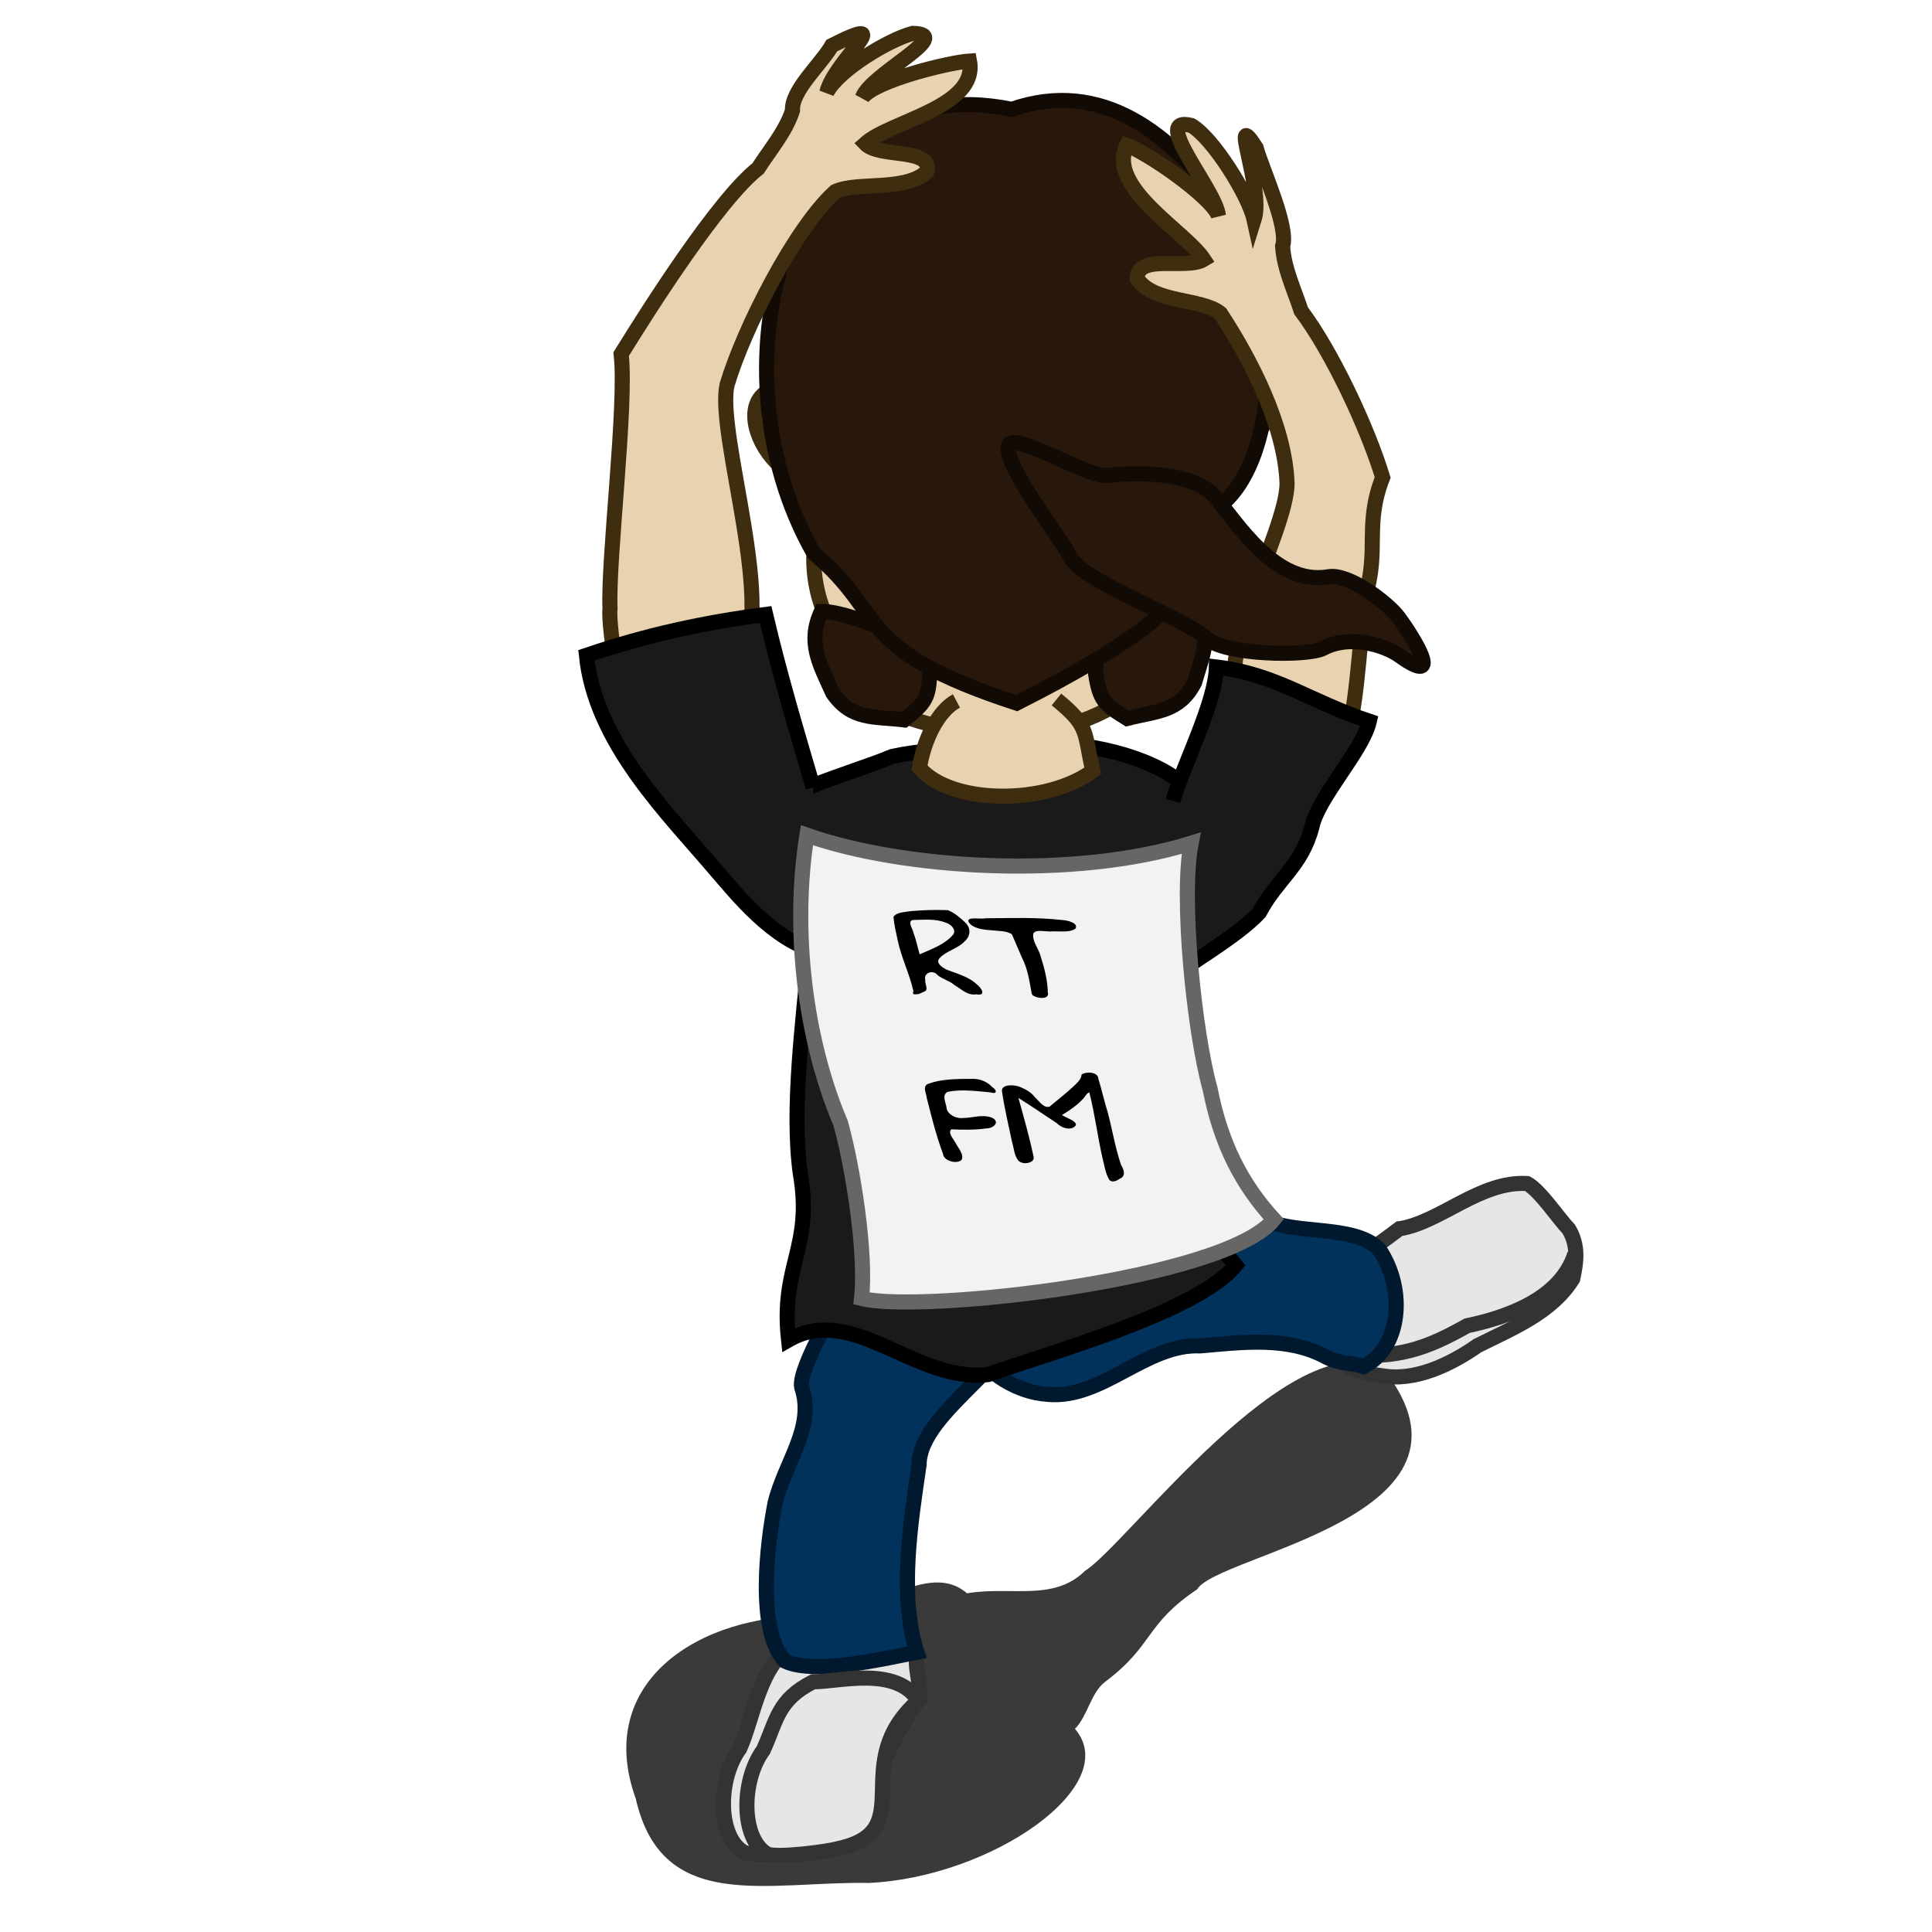<?xml version="1.0"?>
<svg xmlns:rdf="http://www.w3.org/1999/02/22-rdf-syntax-ns#" xmlns="http://www.w3.org/2000/svg" xmlns:cc="http://creativecommons.org/ns#" xmlns:dc="http://purl.org/dc/elements/1.1/" xmlns:svg="http://www.w3.org/2000/svg" id="svg2" viewBox="0 0 128 128" version="1.0">
  <defs id="defs4">
    <filter id="filter3465" y="-.185" width="1.246" x="-.123" height="1.369">
      <feGaussianBlur id="feGaussianBlur3467" stdDeviation="2.233"/>
    </filter>
  </defs>
  <g id="layer1">
    <path id="path2537" filter="url(#filter3465)" fill-rule="evenodd" fill-opacity=".77" d="m64.067 105.56c-2.606-2.25-6.304 1.5-10.221 1.5-7.552-0.13-14.505 4.4-11.727 12.1 1.743 7.66 8.696 5.47 15.45 5.59 8.147-0.38 16.863-6.46 13.649-10.21 0.841-0.84 1.055-2.41 2.006-3.12 3.235-2.43 2.619-3.8 6.088-6.12 1.391-2.34 20.087-4.83 12.334-14.616-6.063-3.221-16.957 11.626-19.758 13.386-2.081 2.06-4.924 1-7.821 1.49z"/>
    <g id="g2584" stroke="#333" stroke-width="1.046px" transform="matrix(.692 -.66 .66 .692 -175.09 192.6)">
      <path id="path2480" fill-rule="evenodd" fill="#e6e6e6" d="m282.9 109.14c2.36 1.64 6.34 1.45 8.57 3.84 0.32 0.94-0.1 3.29-0.09 4.28-0.29 1.27-1.15 1.99-2.18 2.68-2.67 0.69-5.42-0.42-7.96-1.2-2.27-0.35-4.9-1.19-6.28-3.12-2.18-2.58-1.52-4.71-0.88-7.87 2.92 0.57 5.86 1.04 8.82 1.39z"/>
      <path id="path2484" fill="none" d="m290.5 118.79c-2.89 1.59-6.5-0.1-8.84-1.55-2.85-0.72-5.36-1.63-7.69-4.79"/>
    </g>
    <path id="path2482" d="m63.868 86.236c2.725-1.923 9.146-2.501 13.499-4.983 2.4 0.641 4.781-0.14 7.195-0.167 2.078 0.618 5.447 0.196 6.841 1.728 1.747 2.625 1.427 6.472-1.062 7.722-0.941-0.296-1.521-0.149-2.477-0.628-2.541-1.385-5.558-0.982-8.338-0.74-3.621-0.162-6.509 3.563-10.123 3.21-4.021-0.255-7.137-4.927-5.535-6.142z" fill-rule="evenodd" stroke="#00192e" stroke-width="1px" fill="#00325c"/>
    <path id="path2525" d="m52.968 122.58c-0.817 0.23-2.908 0.39-3.669 0.15-1.78-1-1.77-4.87-0.283-6.9 0.908-1.99 1.312-5.72 3.683-6.93 1.676 0.02 6.656-1.67 8.153 0.66-0.456 0.4 0.347 2.62 0.007 3.08-3.206 4.3-3.015 8.85-7.891 9.94z" fill-rule="evenodd" stroke="#333" stroke-width="1px" fill="#e6e6e6"/>
    <path id="path2496" d="m55.906 85.248c-0.139 0.745-3.048 5.385-2.795 6.651 0.902 2.673-1.092 4.952-1.76 7.673-0.53 2.668-1.241 8.518 0.669 10.488 2.004 0.95 7.01-0.27 8.726-0.6-1.192-3.69-0.42-8.59 0.147-12.423 0.028-3.635 7.187-7.083 7.05-10.737-2.073-0.766-10.729-2.579-12.037-1.052z" fill-rule="evenodd" stroke="#00192e" stroke-width="1px" fill="#00325c"/>
    <path id="path2498" d="m81.864 83.83c-2.682-3.311-4.19-4.777-3.848-8.568-0.83-3.351-0.44-6.667-0.496-9.997-0.023-1.382 2.642-2.554 2.347-3.945-0.25-1.667 0.478-3.475 1.276-5.013 0.623-1.202-1.311-2.369-1.966-3.506-1.706-2.308-6.017-3.382-8.913-3.53-3.716 0.544-7.467 0.043-11.157 0.845-2.723 1.185-10.903 3.256-11.206 6.195-0.132 2.654 5.007 2.079 5.691 7.028-0.37 4.258-1.169 10.131-0.57 14.401 0.855 4.968-1.329 6.079-0.779 11.034 4.286-2.455 8.352 2.84 13.218 2.295 4.081-1.459 13.871-4.143 16.403-7.239z" fill-rule="evenodd" stroke="#000" stroke-width="1px" fill="#1a1a1a"/>
    <path id="path2502" d="m52.684 18.95c-1.348 4.591 0.605 9.999 1.809 14.496-1.744 5.6 0.511 9.691 5.821 14.158 6.144 1.998 13.018 1.569 18.333-5.053 1.307-10.883-0.05-4.277 2.423-13.368 0.818-11.779-3.36-19.763-14.429-18.907-7.652-0.251-10.936 3.697-13.957 8.674z" fill-rule="evenodd" stroke="#3f2d10" stroke-width="1px" fill="#e9d2af"/>
    <path id="path2500" d="m63.366 46.439c-1.246 0.664-2.181 2.645-2.443 4.434 2.084 2.462 8.436 2.476 11.477 0.193-0.599-2.572-0.202-2.937-2.408-4.723" fill-rule="evenodd" stroke="#3f2d10" stroke-width="1px" fill="#e9d2af"/>
    <path id="path2520" d="m80.391 23.846c7.089-2.829 4.148 6.865 0.144 5.743" fill-rule="evenodd" stroke="#3f2d10" stroke-width="1px" fill="#e9d2af"/>
    <path id="path2524" d="m54.079 25.834c-7.408-1.837-3.175 7.366 0.639 5.708" fill-rule="evenodd" stroke="#3f2d10" stroke-width="1px" fill="#e9d2af"/>
    <path id="path2580" d="m54.415 40.509c-0.96 2.072-0.098 3.497 0.761 5.411 1.254 1.795 2.645 1.528 4.733 1.775 1.4-1.137 1.644-1.434 1.69-3.212-0.341-2.397-0.78-1.76-2.704-2.791-1.293-0.331-3.142-1.183-4.48-1.183z" fill-rule="evenodd" stroke="#120a04" stroke-width="1px" fill="#28170b"/>
    <path id="path2582" d="m79.195 39.763c1.219 1.931 0.549 3.456-0.055 5.464-1.011 1.943-2.425 1.857-4.464 2.373-1.535-0.946-1.816-1.21-2.091-2.967 0.028-2.42 0.546-1.846 2.321-3.116 1.239-0.497 2.962-1.58 4.289-1.754z" fill-rule="evenodd" stroke="#120a04" stroke-width="1px" fill="#28170b"/>
    <path id="path2506" d="m67.353 46.585c15.943-8.049 9.87-9.29 13.096-12.826 4.281-2.599 5.058-14.017 0.493-20.27-3.369-4.614-7.955-8.314-13.911-6.245-14.7-3.038-20.334 16.8-13.107 29.426 4.943 4.116 2.508 6.351 13.429 9.915z" fill-rule="evenodd" stroke="#120a04" stroke-width="1px" fill="#28170b"/>
    <path id="path2521" d="m85.272 32.055c-0.121-3.837-2.434-8.278-4.414-11.294-1.248-1.024-4.444-0.646-5.524-2.307 0.028-1.682 3.263-0.556 4.421-1.267-1.243-1.887-6.447-4.756-5.107-7.564 1.255 0.418 5.52 3.329 6.071 4.651-0.153-1.665-4.551-6.649-1.795-5.965 1.419 0.805 3.807 4.618 4.164 6.254 0.665-2.09-1.713-7.639 0.132-4.779 0.377 1.396 2.177 5.24 1.756 6.523 0.088 1.482 0.773 2.884 1.226 4.284 2.019 2.683 4.38 7.675 5.404 11.04-1.232 3.142-0.202 4.816-1.167 7.897-0.19 1.319-0.562 7.193-1.011 8.357-2.477 1.583-5.457 1.872-7.157-0.792-2.074-3.565 2.937-11.689 3.001-15.038z" fill-rule="evenodd" stroke="#3f2d10" stroke-width="1px" fill="#e9d2af"/>
    <path id="path2530" d="m77.704 53.055c0.671-2.319 2.825-6.467 2.887-8.865 4.013 0.488 6.135 2.27 10.131 3.596-0.451 1.974-3.388 5.009-3.804 6.997-0.678 2.615-2.294 3.434-3.485 5.684-1.528 1.637-4.957 3.535-6.77 4.976" fill-rule="evenodd" stroke="#000" stroke-width="1px" fill="#1a1a1a"/>
    <path id="path2476" d="m67.127 29.309c-1.668 0.2 3.288 6.493 3.761 7.554 0.734 1.646 7.63 4.085 9.045 5.421 1.201 1.134 6.712 1.217 7.741 0.668 1.731-0.924 4.047-0.224 5.034 0.481 3.08 2.202 0.872-1.291-0.044-2.525-0.72-0.97-3.308-2.932-4.645-2.698-3.536 0.62-6.109-3.648-7.546-5.324-1.365-1.592-5.064-1.626-7.058-1.387-1.246 0.149-4.716-2.084-6.288-2.19z" fill-rule="evenodd" stroke="#120a04" stroke-width="1px" fill="#28170b"/>
    <path id="text2650" d="m58.387 62.525c-0.457 0.036-0.371-0.53-0.237-0.804 0.156-0.311-0.123-0.449-0.377-0.463-0.324-0.25-0.037-0.837 0.358-0.584 0.283 0.063 0.193-0.259 0.219-0.427 0.065-0.599 0.029-1.231 0.303-1.784 0.229-0.315 0.694-0.182 0.939 0.041 0.288 0.199 0.554 0.6 0.362 0.947-0.227 0.302-0.632 0.095-0.658-0.236-0.273-0.41-0.236 0.268-0.28 0.465-0.036 0.299-0.064 0.6-0.087 0.901 0.26 0.261 0.797-0.171 0.944 0.314 0.006 0.428-0.523 0.446-0.838 0.471-0.318 0.022-0.275 0.332-0.292 0.558-0.012 0.244-0.051 0.553-0.331 0.626l-0.014-0.013-0.011-0.012zm3.618-2.331c0.354-0.044 0.784 0.172 0.803 0.562-0.017 0.406-0.491 0.706-0.867 0.614-0.406-0.097-0.219 0.557 0.059 0.596 0.353 0.118 0.631-0.298 0.979-0.111 0.322 0.349-0.349 0.593-0.626 0.631-0.364 0.102-0.763-0.06-1.022-0.318-0.365-0.434-0.287-1.095 0.003-1.545 0.154-0.22 0.38-0.448 0.671-0.429zm0.118 0.524c-0.219-0.055-0.337 0.273-0.054 0.187 0.079-0.025 0.162-0.135 0.054-0.187m3.923 2.107c-0.326-0.092-0.32-0.478-0.4-0.747 0.029-0.208-0.182-0.558-0.244-0.174-0.109 0.315-0.421 0.618-0.757 0.628-0.41-0.116-0.587-0.602-0.553-0.993 0.004-0.42 0.184-0.957 0.654-1.036 0.26 0.039 0.464-0.089 0.463-0.359 0.16-0.713-0.063-1.461 0.141-2.167 0.211-0.27 0.796-0.04 0.676 0.337 0.022 0.59-0.01 1.181-0.065 1.768 0.058 0.67 0.175 1.334 0.315 1.991 0.059 0.251 0.398 0.66-0.057 0.728-0.056 0.014-0.114 0.021-0.173 0.024zm-1.215-1.284c0.188-0.113-0.028-0.523-0.099-0.194-0.085 0.114-0.053 0.525 0.099 0.194zm3.345 0.991c-0.462-0.093-0.705-0.585-0.789-1.01-0.088-0.396-0.012-0.829 0.219-1.161 0.318-0.295 0.839-0.324 1.187-0.061 0.344 0.176 0.293 0.659 0.605 0.867 0.165 0.29 0.178 0.68-0.051 0.942-0.214 0.373-0.677 0.438-1.068 0.42-0.034 0.001-0.069 0.002-0.103 0.003zm0.299-0.561c0.377-0.033 0.435-0.603 0.139-0.783-0.109-0.22-0.453-0.682-0.635-0.277-0.055 0.345-0.084 0.871 0.252 1.067 0.081 0.017 0.164 0.007 0.244-0.007zm2.304 0.554c-0.267-0.212-0.182-0.62-0.19-0.924 0.037-0.413-0.052-0.837 0.036-1.242 0.13-0.286 0.618-0.241 0.636 0.091 0.033 0.125 0.01 0.273 0.084 0.381 0.296-0.071 0.734-0.257 0.977 0.085 0.183 0.211 0.07 0.633-0.248 0.507-0.212-0.025-0.486-0.126-0.62 0.106-0.207 0.285-0.041 0.686-0.193 0.964-0.146 0.076-0.326 0.074-0.482 0.032m4.908 0c-0.302-0.082-0.49-0.38-0.525-0.676-0.243-0.253-0.335 0.333-0.588 0.39-0.263 0.185-0.623 0.34-0.943 0.233-0.325-0.239-0.236-0.679-0.231-1.031 0.011-0.544 0.288-1.181 0.867-1.307 0.347-0.048 0.897-0.112 1.006 0.33-0.013 0.177 0.031 0.336 0.105 0.497 0.076 0.218 0.171 0.432 0.27 0.635 0.048 0.323 0.664 0.596 0.25 0.894-0.058 0.05-0.141 0.049-0.211 0.035zm-1.496-0.61c0.251-0.267 0.492-0.59 0.537-0.961-0.113-0.367-0.654-0.106-0.68 0.195-0.036 0.258-0.184 0.683 0.041 0.848 0.042-0.016 0.073-0.05 0.102-0.082" fill="#fff"/>
    <path id="path2532" d="m48.179 25.467c1.097-3.679 4.482-10.37 7.167-12.779 1.469-0.671 4.592 0.021 6.061-1.308 0.402-1.633-3.142-0.882-4.08-1.865 1.683-1.506 7.482-2.415 6.904-5.472-1.32 0.084-6.221 1.272-7.091 2.409 0.573-1.57 6.166-4.196 3.328-4.241-1.579 0.415-4.929 2.424-5.693 3.913 0.555-2.19 4.864-5.397 0.335-3.105-0.721 1.254-2.685 2.961-2.606 4.309-0.464 1.41-1.485 2.59-2.28 3.829-2.638 2.077-7.221 9.311-9.071 12.302 0.388 3.353-0.884 13.624-0.738 16.85-0.153 1.324 0.935 7.043 1.071 8.283 1.99 2.164 4.993-2.525 7.317-4.666 2.916-2.916-1.419-15.205-0.624-18.459z" fill-rule="evenodd" stroke="#3f2d10" stroke-width="1px" fill="#e9d2af"/>
    <path id="path2534" d="m53.874 52.165c-1.006-3.444-2.169-7.277-3.153-11.456-4.009 0.52-7.885 1.351-11.87 2.71 0.589 5.819 5.437 10.512 8.64 14.304 1.24 1.413 3.726 4.614 6.737 5.341" fill-rule="evenodd" stroke="#000" stroke-width="1px" fill="#1a1a1a"/>
    <path id="path2492" d="m55.597 122.46c-0.816 0.23-3.983 0.63-4.744 0.39-1.78-1-1.77-4.87-0.283-6.9 0.908-1.99 0.932-3.32 3.302-4.53 1.676 0.02 5.483-1.08 6.98 1.25-4.759 4.18 0.139 8.58-5.255 9.79z" fill-rule="evenodd" stroke="#333" stroke-width="1px" fill="#e6e6e6"/>
    <path id="path2527" d="m53.46 55.336c6.473 2.265 17.719 2.931 25.456 0.53-0.709 3.554 0.203 12.516 1.255 16.271 0.718 3.67 2.108 6.336 4.225 8.655-3.18 3.979-23.346 6.226-27.318 5.234 0.331-2.925-0.546-8.599-1.384-11.611-2.378-5.587-3.229-12.824-2.234-19.079z" fill-rule="evenodd" stroke="#666" stroke-width="1px" fill="#f2f2f2"/>
    <path id="text2409" d="m60.869 65.859c-0.243 0.019-0.462 0.074-0.353-0.188-0.25-1.137-0.818-2.262-1.046-3.4-0.111-0.506-0.235-1.017-0.276-1.52 0.173-0.305 0.722-0.322 1.134-0.385 0.807-0.073 1.639-0.097 2.472-0.065 0.471 0.191 0.833 0.52 1.161 0.828 0.417 0.418 0.306 0.938-0.067 1.253-0.427 0.461-1.237 0.634-1.646 1.103-0.298 0.304 0.21 0.679 0.634 0.82 0.661 0.235 1.378 0.466 1.844 0.92 0.29 0.215 0.645 0.776-0.04 0.653-0.586 0.09-0.986-0.342-1.425-0.598-0.334-0.291-0.796-0.401-1.134-0.666-0.363-0.445-0.979-0.08-0.819 0.297-0.07 0.235 0.219 0.606-0.021 0.759-0.139 0.063-0.279 0.126-0.418 0.189zm0.061-2.633c0.806-0.347 1.687-0.679 2.188-1.271 0.258-0.266-0.003-0.678-0.454-0.826-0.664-0.266-1.389-0.193-2.059-0.182-0.591-0.017-0.123 0.588-0.084 0.858 0.179 0.471 0.269 0.948 0.409 1.421zm7.423 2.589c-0.153-0.79-0.245-1.589-0.646-2.368-0.226-0.518-0.448-1.035-0.669-1.553-0.375-0.247-0.919-0.201-1.363-0.263-0.534-0.031-1.272-0.122-1.515-0.572-0.095-0.358 0.808-0.137 1.133-0.221 1.681-0.011 3.364-0.077 5.079 0.116 0.392 0.019 1.113 0.221 0.874 0.577-0.359 0.252-0.97 0.166-1.467 0.173-0.414 0.059-1.108-0.166-1.31 0.122-0.123 0.504 0.349 1.019 0.477 1.531 0.25 0.795 0.461 1.601 0.475 2.39 0.126 0.431-0.516 0.446-0.922 0.245-0.08-0.042-0.135-0.11-0.146-0.177zm-5.326 9.006c-0.267 0.25 0.201 0.698 0.341 1.008 0.196 0.325 0.501 0.7 0.338 1.021-0.338 0.304-1.198 0.051-1.228-0.398-0.457-1.237-0.769-2.484-1.082-3.727-0.024-0.324-0.339-0.802 0.173-0.944 0.805-0.288 1.788-0.301 2.728-0.304 0.556-0.04 1.097 0.167 1.433 0.54 0.307 0.179 0.377 0.513-0.115 0.355-0.951-0.088-1.953-0.222-2.831-0.034-0.401 0.208-0.128 0.694-0.074 1.03 0.01 0.405 0.562 0.763 1.102 0.702 0.62-0.002 1.22-0.253 1.868-0.036 0.624 0.269 0.166 0.729-0.332 0.725-0.742 0.11-1.536 0.094-2.321 0.062zm10.481 3.367c-0.281-0.457-0.325-0.946-0.454-1.417-0.337-1.461-0.505-2.92-0.881-4.381-0.13-0.057-0.334 0.37-0.497 0.49-0.362 0.381-0.846 0.709-1.321 0.995 0.296 0.186 1.021 0.409 0.916 0.685-0.279 0.365-0.904 0.21-1.238-0.135-0.849-0.564-1.69-1.137-2.559-1.684 0.359 1.303 0.737 2.608 1.006 3.912 0.097 0.379-0.699 0.578-1.023 0.229-0.272-0.37-0.271-0.779-0.393-1.166-0.248-1.146-0.514-2.293-0.684-3.437-0.028-0.402 0.657-0.441 1.091-0.304 0.449 0.159 0.867 0.4 1.102 0.73 0.254 0.215 0.592 0.765 0.979 0.602 0.499-0.427 1.031-0.833 1.508-1.273 0.255-0.255 0.58-0.489 0.595-0.839 0.291-0.219 1.092-0.186 1.108 0.26 0.236 0.75 0.392 1.502 0.63 2.251 0.305 1.162 0.491 2.328 0.885 3.488 0.197 0.327 0.332 0.726-0.107 0.911-0.152 0.098-0.441 0.275-0.663 0.083z"/>
  </g>
</svg>
